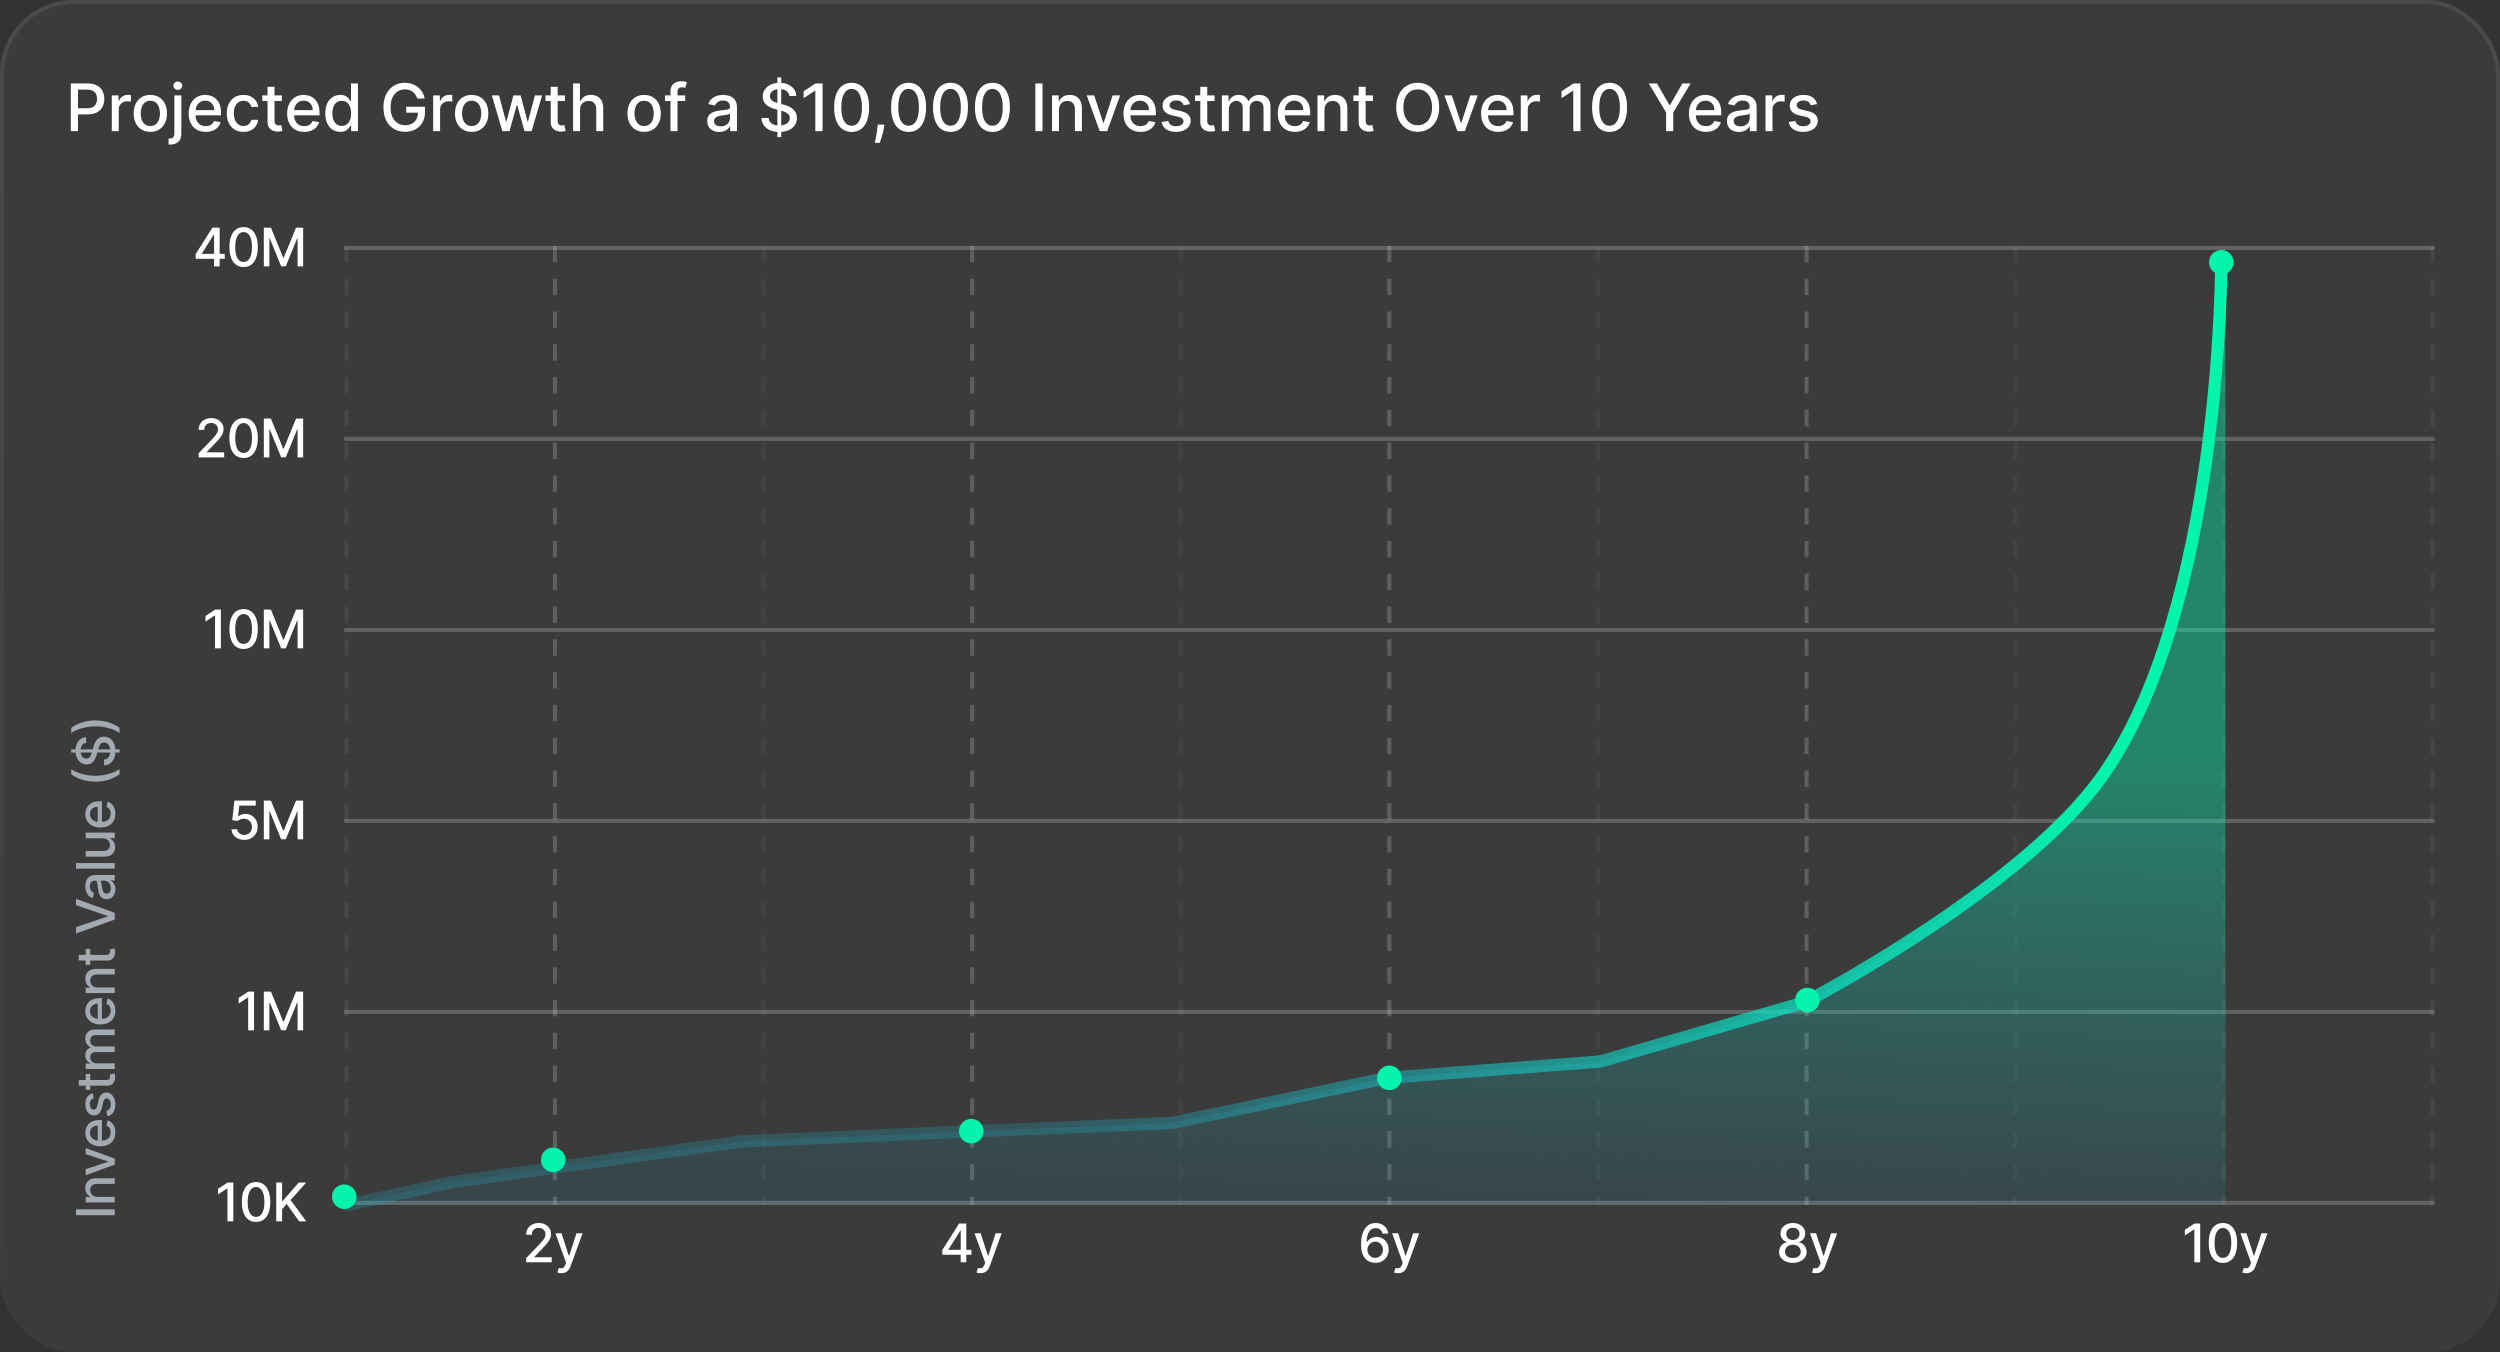 <svg width="610" height="330" viewBox="0 0 610 330" fill="none" xmlns="http://www.w3.org/2000/svg">
<rect x="0" y="0" width="610" height="330" fill="#333333" stroke="none"/>
<rect width="610" height="330" rx="18" fill="white" fill-opacity="0.04"/>
<rect x="0.5" y="0.5" width="609" height="329" rx="17.5" stroke="url(#paint0_linear_299_10060)" stroke-opacity="0.16"/>
<path d="M17.278 32V20.364H21.426C22.331 20.364 23.081 20.528 23.676 20.858C24.271 21.188 24.716 21.638 25.011 22.21C25.307 22.778 25.454 23.419 25.454 24.131C25.454 24.847 25.305 25.491 25.006 26.062C24.71 26.631 24.263 27.081 23.665 27.415C23.07 27.744 22.322 27.909 21.421 27.909H18.568V26.421H21.261C21.833 26.421 22.297 26.322 22.653 26.125C23.009 25.924 23.271 25.651 23.438 25.307C23.604 24.962 23.688 24.57 23.688 24.131C23.688 23.691 23.604 23.301 23.438 22.96C23.271 22.619 23.008 22.352 22.648 22.159C22.292 21.966 21.822 21.869 21.239 21.869H19.034V32H17.278ZM27.276 32V23.273H28.919V24.659H29.009C29.169 24.189 29.449 23.82 29.85 23.551C30.256 23.278 30.714 23.142 31.225 23.142C31.331 23.142 31.456 23.146 31.6 23.153C31.748 23.161 31.863 23.171 31.947 23.182V24.807C31.879 24.788 31.758 24.767 31.583 24.744C31.409 24.718 31.235 24.704 31.061 24.704C30.659 24.704 30.301 24.79 29.987 24.96C29.676 25.127 29.43 25.36 29.248 25.659C29.066 25.954 28.975 26.292 28.975 26.671V32H27.276ZM36.681 32.176C35.862 32.176 35.148 31.989 34.539 31.614C33.929 31.239 33.455 30.714 33.118 30.04C32.781 29.366 32.612 28.578 32.612 27.676C32.612 26.771 32.781 25.979 33.118 25.301C33.455 24.623 33.929 24.097 34.539 23.722C35.148 23.347 35.862 23.159 36.681 23.159C37.499 23.159 38.213 23.347 38.823 23.722C39.433 24.097 39.906 24.623 40.243 25.301C40.58 25.979 40.749 26.771 40.749 27.676C40.749 28.578 40.58 29.366 40.243 30.04C39.906 30.714 39.433 31.239 38.823 31.614C38.213 31.989 37.499 32.176 36.681 32.176ZM36.686 30.75C37.217 30.75 37.656 30.61 38.005 30.329C38.353 30.049 38.611 29.676 38.777 29.21C38.948 28.744 39.033 28.231 39.033 27.671C39.033 27.114 38.948 26.602 38.777 26.136C38.611 25.667 38.353 25.29 38.005 25.006C37.656 24.722 37.217 24.579 36.686 24.579C36.152 24.579 35.709 24.722 35.357 25.006C35.008 25.29 34.749 25.667 34.578 26.136C34.412 26.602 34.328 27.114 34.328 27.671C34.328 28.231 34.412 28.744 34.578 29.21C34.749 29.676 35.008 30.049 35.357 30.329C35.709 30.61 36.152 30.75 36.686 30.75ZM42.545 23.273H44.244V32.568C44.244 33.151 44.138 33.644 43.926 34.045C43.718 34.447 43.407 34.752 42.994 34.96C42.585 35.169 42.079 35.273 41.477 35.273C41.416 35.273 41.36 35.273 41.306 35.273C41.25 35.273 41.191 35.271 41.13 35.267V33.807C41.183 33.807 41.231 33.807 41.272 33.807C41.31 33.807 41.354 33.807 41.403 33.807C41.805 33.807 42.094 33.699 42.272 33.483C42.454 33.271 42.545 32.962 42.545 32.557V23.273ZM43.386 21.926C43.091 21.926 42.837 21.828 42.625 21.631C42.416 21.43 42.312 21.191 42.312 20.915C42.312 20.634 42.416 20.396 42.625 20.199C42.837 19.998 43.091 19.898 43.386 19.898C43.681 19.898 43.933 19.998 44.142 20.199C44.354 20.396 44.46 20.634 44.46 20.915C44.46 21.191 44.354 21.43 44.142 21.631C43.933 21.828 43.681 21.926 43.386 21.926ZM50.191 32.176C49.331 32.176 48.59 31.992 47.969 31.625C47.352 31.254 46.875 30.733 46.538 30.062C46.204 29.388 46.038 28.599 46.038 27.693C46.038 26.799 46.204 26.011 46.538 25.329C46.875 24.648 47.344 24.116 47.947 23.733C48.553 23.35 49.261 23.159 50.072 23.159C50.564 23.159 51.041 23.241 51.503 23.403C51.965 23.566 52.38 23.822 52.748 24.171C53.115 24.519 53.405 24.972 53.617 25.528C53.829 26.081 53.935 26.754 53.935 27.546V28.148H46.998V26.875H52.27C52.27 26.428 52.179 26.032 51.998 25.688C51.816 25.339 51.56 25.064 51.231 24.864C50.905 24.663 50.522 24.562 50.083 24.562C49.606 24.562 49.189 24.68 48.833 24.915C48.481 25.146 48.208 25.449 48.015 25.824C47.825 26.195 47.731 26.599 47.731 27.034V28.028C47.731 28.612 47.833 29.108 48.038 29.517C48.246 29.926 48.536 30.239 48.907 30.454C49.278 30.667 49.712 30.773 50.208 30.773C50.53 30.773 50.824 30.727 51.089 30.636C51.354 30.542 51.583 30.401 51.776 30.216C51.969 30.03 52.117 29.801 52.219 29.528L53.827 29.818C53.699 30.292 53.467 30.706 53.134 31.062C52.804 31.415 52.39 31.689 51.89 31.886C51.394 32.08 50.827 32.176 50.191 32.176ZM59.396 32.176C58.552 32.176 57.824 31.985 57.215 31.602C56.608 31.216 56.142 30.684 55.817 30.006C55.491 29.328 55.328 28.551 55.328 27.676C55.328 26.79 55.495 26.008 55.828 25.329C56.161 24.648 56.631 24.116 57.237 23.733C57.843 23.35 58.557 23.159 59.379 23.159C60.042 23.159 60.633 23.282 61.152 23.528C61.671 23.771 62.09 24.112 62.408 24.551C62.73 24.991 62.921 25.504 62.981 26.091H61.328C61.237 25.682 61.029 25.329 60.703 25.034C60.381 24.739 59.949 24.591 59.408 24.591C58.934 24.591 58.519 24.716 58.163 24.966C57.811 25.212 57.536 25.564 57.34 26.023C57.142 26.477 57.044 27.015 57.044 27.636C57.044 28.273 57.141 28.822 57.334 29.284C57.527 29.746 57.8 30.104 58.152 30.358C58.508 30.612 58.927 30.739 59.408 30.739C59.73 30.739 60.021 30.68 60.283 30.562C60.548 30.441 60.769 30.269 60.947 30.046C61.129 29.822 61.256 29.553 61.328 29.239H62.981C62.921 29.803 62.737 30.307 62.43 30.75C62.124 31.193 61.713 31.542 61.197 31.796C60.686 32.049 60.086 32.176 59.396 32.176ZM68.772 23.273V24.636H64.005V23.273H68.772ZM65.284 21.182H66.982V29.438C66.982 29.767 67.032 30.015 67.13 30.182C67.229 30.345 67.356 30.456 67.511 30.517C67.67 30.574 67.842 30.602 68.028 30.602C68.164 30.602 68.284 30.593 68.386 30.574C68.488 30.555 68.568 30.54 68.624 30.528L68.931 31.932C68.833 31.97 68.693 32.008 68.511 32.045C68.329 32.087 68.102 32.11 67.829 32.114C67.382 32.121 66.965 32.042 66.579 31.875C66.193 31.708 65.88 31.451 65.641 31.102C65.403 30.754 65.284 30.316 65.284 29.79V21.182ZM74.219 32.176C73.359 32.176 72.619 31.992 71.997 31.625C71.38 31.254 70.903 30.733 70.566 30.062C70.232 29.388 70.066 28.599 70.066 27.693C70.066 26.799 70.232 26.011 70.566 25.329C70.903 24.648 71.372 24.116 71.975 23.733C72.581 23.35 73.289 23.159 74.1 23.159C74.592 23.159 75.069 23.241 75.531 23.403C75.994 23.566 76.408 23.822 76.776 24.171C77.143 24.519 77.433 24.972 77.645 25.528C77.857 26.081 77.963 26.754 77.963 27.546V28.148H71.026V26.875H76.299C76.299 26.428 76.208 26.032 76.026 25.688C75.844 25.339 75.588 25.064 75.259 24.864C74.933 24.663 74.55 24.562 74.111 24.562C73.634 24.562 73.217 24.68 72.861 24.915C72.509 25.146 72.236 25.449 72.043 25.824C71.853 26.195 71.759 26.599 71.759 27.034V28.028C71.759 28.612 71.861 29.108 72.066 29.517C72.274 29.926 72.564 30.239 72.935 30.454C73.306 30.667 73.74 30.773 74.236 30.773C74.558 30.773 74.852 30.727 75.117 30.636C75.382 30.542 75.611 30.401 75.804 30.216C75.997 30.03 76.145 29.801 76.247 29.528L77.855 29.818C77.727 30.292 77.496 30.706 77.162 31.062C76.833 31.415 76.418 31.689 75.918 31.886C75.422 32.08 74.855 32.176 74.219 32.176ZM83.015 32.17C82.311 32.17 81.682 31.991 81.129 31.631C80.58 31.267 80.148 30.75 79.834 30.079C79.523 29.405 79.368 28.597 79.368 27.653C79.368 26.71 79.525 25.903 79.839 25.233C80.157 24.562 80.593 24.049 81.146 23.693C81.699 23.337 82.326 23.159 83.027 23.159C83.568 23.159 84.004 23.25 84.334 23.432C84.667 23.61 84.924 23.818 85.106 24.057C85.292 24.296 85.436 24.506 85.538 24.688H85.64V20.364H87.339V32H85.68V30.642H85.538C85.436 30.828 85.288 31.04 85.095 31.278C84.906 31.517 84.644 31.725 84.311 31.903C83.978 32.081 83.546 32.17 83.015 32.17ZM83.39 30.722C83.879 30.722 84.292 30.593 84.629 30.335C84.97 30.074 85.228 29.712 85.402 29.25C85.58 28.788 85.669 28.25 85.669 27.636C85.669 27.03 85.582 26.5 85.407 26.046C85.233 25.591 84.978 25.237 84.64 24.983C84.303 24.729 83.887 24.602 83.39 24.602C82.879 24.602 82.453 24.735 82.112 25C81.771 25.265 81.513 25.627 81.339 26.085C81.169 26.544 81.084 27.061 81.084 27.636C81.084 28.22 81.171 28.744 81.345 29.21C81.519 29.676 81.777 30.046 82.118 30.318C82.462 30.587 82.887 30.722 83.39 30.722ZM101.81 24.04C101.7 23.695 101.552 23.386 101.366 23.114C101.185 22.837 100.967 22.602 100.713 22.409C100.459 22.212 100.17 22.062 99.844 21.96C99.522 21.858 99.168 21.807 98.781 21.807C98.126 21.807 97.535 21.975 97.008 22.312C96.482 22.65 96.065 23.144 95.758 23.796C95.456 24.443 95.304 25.237 95.304 26.176C95.304 27.119 95.457 27.917 95.764 28.568C96.071 29.22 96.492 29.714 97.026 30.051C97.56 30.388 98.168 30.557 98.849 30.557C99.482 30.557 100.033 30.428 100.503 30.171C100.976 29.913 101.342 29.549 101.599 29.079C101.861 28.606 101.991 28.049 101.991 27.409L102.446 27.494H99.117V26.046H103.69V27.369C103.69 28.347 103.482 29.195 103.065 29.915C102.652 30.631 102.08 31.184 101.349 31.574C100.622 31.964 99.789 32.159 98.849 32.159C97.796 32.159 96.872 31.917 96.077 31.432C95.285 30.947 94.668 30.259 94.224 29.369C93.781 28.475 93.56 27.415 93.56 26.188C93.56 25.259 93.688 24.426 93.946 23.688C94.204 22.949 94.565 22.322 95.031 21.807C95.501 21.288 96.052 20.892 96.685 20.619C97.321 20.343 98.016 20.204 98.77 20.204C99.399 20.204 99.984 20.297 100.526 20.483C101.071 20.669 101.556 20.932 101.98 21.273C102.408 21.614 102.762 22.019 103.043 22.489C103.323 22.954 103.512 23.472 103.611 24.04H101.81ZM105.683 32V23.273H107.325V24.659H107.416C107.575 24.189 107.855 23.82 108.257 23.551C108.662 23.278 109.12 23.142 109.632 23.142C109.738 23.142 109.863 23.146 110.007 23.153C110.154 23.161 110.27 23.171 110.353 23.182V24.807C110.285 24.788 110.164 24.767 109.989 24.744C109.815 24.718 109.641 24.704 109.467 24.704C109.065 24.704 108.707 24.79 108.393 24.96C108.082 25.127 107.836 25.36 107.654 25.659C107.472 25.954 107.382 26.292 107.382 26.671V32H105.683ZM115.087 32.176C114.269 32.176 113.555 31.989 112.945 31.614C112.335 31.239 111.862 30.714 111.524 30.04C111.187 29.366 111.019 28.578 111.019 27.676C111.019 26.771 111.187 25.979 111.524 25.301C111.862 24.623 112.335 24.097 112.945 23.722C113.555 23.347 114.269 23.159 115.087 23.159C115.905 23.159 116.619 23.347 117.229 23.722C117.839 24.097 118.312 24.623 118.649 25.301C118.987 25.979 119.155 26.771 119.155 27.676C119.155 28.578 118.987 29.366 118.649 30.04C118.312 30.714 117.839 31.239 117.229 31.614C116.619 31.989 115.905 32.176 115.087 32.176ZM115.093 30.75C115.623 30.75 116.062 30.61 116.411 30.329C116.759 30.049 117.017 29.676 117.184 29.21C117.354 28.744 117.439 28.231 117.439 27.671C117.439 27.114 117.354 26.602 117.184 26.136C117.017 25.667 116.759 25.29 116.411 25.006C116.062 24.722 115.623 24.579 115.093 24.579C114.559 24.579 114.115 24.722 113.763 25.006C113.415 25.29 113.155 25.667 112.985 26.136C112.818 26.602 112.735 27.114 112.735 27.671C112.735 28.231 112.818 28.744 112.985 29.21C113.155 29.676 113.415 30.049 113.763 30.329C114.115 30.61 114.559 30.75 115.093 30.75ZM122.578 32L120.01 23.273H121.765L123.476 29.682H123.561L125.277 23.273H127.032L128.737 29.653H128.822L130.521 23.273H132.277L129.714 32H127.981L126.209 25.699H126.078L124.305 32H122.578ZM137.863 23.273V24.636H133.096V23.273H137.863ZM134.374 21.182H136.073V29.438C136.073 29.767 136.122 30.015 136.221 30.182C136.319 30.345 136.446 30.456 136.601 30.517C136.761 30.574 136.933 30.602 137.118 30.602C137.255 30.602 137.374 30.593 137.476 30.574C137.579 30.555 137.658 30.54 137.715 30.528L138.022 31.932C137.923 31.97 137.783 32.008 137.601 32.045C137.42 32.087 137.192 32.11 136.92 32.114C136.473 32.121 136.056 32.042 135.67 31.875C135.283 31.708 134.971 31.451 134.732 31.102C134.493 30.754 134.374 30.316 134.374 29.79V21.182ZM141.528 26.818V32H139.83V20.364H141.506V24.693H141.614C141.818 24.224 142.131 23.85 142.551 23.574C142.972 23.297 143.521 23.159 144.199 23.159C144.797 23.159 145.32 23.282 145.767 23.528C146.218 23.775 146.566 24.142 146.812 24.631C147.062 25.116 147.188 25.722 147.188 26.449V32H145.489V26.653C145.489 26.013 145.324 25.517 144.994 25.165C144.665 24.809 144.206 24.631 143.619 24.631C143.218 24.631 142.858 24.716 142.54 24.886C142.225 25.057 141.977 25.307 141.795 25.636C141.617 25.962 141.528 26.356 141.528 26.818ZM157.165 32.176C156.347 32.176 155.633 31.989 155.023 31.614C154.413 31.239 153.94 30.714 153.603 30.04C153.265 29.366 153.097 28.578 153.097 27.676C153.097 26.771 153.265 25.979 153.603 25.301C153.94 24.623 154.413 24.097 155.023 23.722C155.633 23.347 156.347 23.159 157.165 23.159C157.983 23.159 158.697 23.347 159.307 23.722C159.917 24.097 160.39 24.623 160.728 25.301C161.065 25.979 161.233 26.771 161.233 27.676C161.233 28.578 161.065 29.366 160.728 30.04C160.39 30.714 159.917 31.239 159.307 31.614C158.697 31.989 157.983 32.176 157.165 32.176ZM157.171 30.75C157.701 30.75 158.14 30.61 158.489 30.329C158.837 30.049 159.095 29.676 159.262 29.21C159.432 28.744 159.517 28.231 159.517 27.671C159.517 27.114 159.432 26.602 159.262 26.136C159.095 25.667 158.837 25.29 158.489 25.006C158.14 24.722 157.701 24.579 157.171 24.579C156.637 24.579 156.193 24.722 155.841 25.006C155.493 25.29 155.233 25.667 155.063 26.136C154.896 26.602 154.813 27.114 154.813 27.671C154.813 28.231 154.896 28.744 155.063 29.21C155.233 29.676 155.493 30.049 155.841 30.329C156.193 30.61 156.637 30.75 157.171 30.75ZM167.183 23.273V24.636H162.251V23.273H167.183ZM163.603 32V22.261C163.603 21.716 163.723 21.263 163.961 20.903C164.2 20.54 164.516 20.269 164.91 20.091C165.304 19.909 165.732 19.818 166.194 19.818C166.535 19.818 166.827 19.847 167.069 19.903C167.312 19.956 167.492 20.006 167.609 20.051L167.211 21.426C167.132 21.403 167.03 21.377 166.905 21.347C166.78 21.312 166.628 21.296 166.45 21.296C166.037 21.296 165.742 21.398 165.564 21.602C165.389 21.807 165.302 22.102 165.302 22.489V32H163.603ZM175.51 32.193C174.957 32.193 174.457 32.091 174.01 31.886C173.563 31.678 173.209 31.377 172.947 30.983C172.69 30.589 172.561 30.106 172.561 29.534C172.561 29.042 172.656 28.636 172.845 28.318C173.035 28 173.29 27.748 173.612 27.562C173.934 27.377 174.294 27.237 174.692 27.142C175.089 27.047 175.495 26.975 175.908 26.926C176.43 26.866 176.855 26.816 177.18 26.778C177.506 26.737 177.743 26.671 177.891 26.579C178.038 26.489 178.112 26.341 178.112 26.136V26.097C178.112 25.6 177.972 25.216 177.692 24.943C177.415 24.671 177.002 24.534 176.453 24.534C175.881 24.534 175.43 24.661 175.101 24.915C174.775 25.165 174.55 25.443 174.425 25.75L172.828 25.386C173.018 24.856 173.294 24.428 173.658 24.102C174.025 23.773 174.447 23.534 174.925 23.386C175.402 23.235 175.904 23.159 176.43 23.159C176.779 23.159 177.148 23.201 177.538 23.284C177.932 23.364 178.3 23.511 178.641 23.727C178.985 23.943 179.268 24.252 179.487 24.653C179.707 25.051 179.817 25.568 179.817 26.204V32H178.158V30.807H178.089C177.98 31.026 177.815 31.242 177.595 31.454C177.375 31.667 177.093 31.843 176.749 31.983C176.404 32.123 175.991 32.193 175.51 32.193ZM175.879 30.829C176.349 30.829 176.75 30.737 177.084 30.551C177.421 30.366 177.677 30.123 177.851 29.824C178.029 29.521 178.118 29.197 178.118 28.852V27.727C178.057 27.788 177.94 27.845 177.766 27.898C177.595 27.947 177.4 27.991 177.18 28.028C176.961 28.062 176.747 28.095 176.538 28.125C176.33 28.151 176.156 28.174 176.016 28.193C175.686 28.235 175.385 28.305 175.112 28.403C174.843 28.502 174.627 28.644 174.464 28.829C174.305 29.011 174.226 29.254 174.226 29.557C174.226 29.977 174.381 30.296 174.692 30.511C175.002 30.724 175.398 30.829 175.879 30.829ZM189.682 33.455V18.909H190.614V33.455H189.682ZM192.597 23.421C192.536 22.883 192.286 22.466 191.847 22.171C191.407 21.871 190.854 21.722 190.188 21.722C189.711 21.722 189.298 21.797 188.949 21.949C188.601 22.097 188.33 22.301 188.137 22.562C187.947 22.82 187.853 23.114 187.853 23.443C187.853 23.72 187.917 23.958 188.046 24.159C188.178 24.36 188.351 24.528 188.563 24.665C188.779 24.797 189.01 24.909 189.256 25C189.502 25.087 189.739 25.159 189.966 25.216L191.103 25.511C191.474 25.602 191.854 25.725 192.245 25.881C192.635 26.036 192.996 26.241 193.33 26.494C193.663 26.748 193.932 27.062 194.137 27.438C194.345 27.812 194.449 28.261 194.449 28.784C194.449 29.443 194.279 30.028 193.938 30.54C193.601 31.051 193.11 31.454 192.466 31.75C191.826 32.045 191.051 32.193 190.142 32.193C189.271 32.193 188.517 32.055 187.881 31.778C187.245 31.502 186.746 31.11 186.387 30.602C186.027 30.091 185.828 29.485 185.79 28.784H187.551C187.586 29.204 187.722 29.555 187.961 29.835C188.203 30.112 188.512 30.318 188.887 30.454C189.265 30.587 189.68 30.653 190.131 30.653C190.627 30.653 191.068 30.576 191.455 30.421C191.845 30.261 192.152 30.042 192.375 29.761C192.599 29.477 192.711 29.146 192.711 28.767C192.711 28.422 192.612 28.14 192.415 27.921C192.222 27.701 191.959 27.519 191.625 27.375C191.296 27.231 190.923 27.104 190.506 26.994L189.131 26.619C188.199 26.366 187.461 25.992 186.915 25.5C186.373 25.008 186.103 24.356 186.103 23.546C186.103 22.875 186.284 22.29 186.648 21.79C187.012 21.29 187.504 20.901 188.125 20.625C188.746 20.345 189.447 20.204 190.228 20.204C191.015 20.204 191.711 20.343 192.313 20.619C192.919 20.896 193.396 21.276 193.745 21.761C194.093 22.242 194.275 22.796 194.29 23.421H192.597ZM200.703 20.364V32H198.941V22.125H198.873L196.089 23.943V22.261L198.993 20.364H200.703ZM207.802 32.193C206.904 32.189 206.137 31.953 205.501 31.483C204.864 31.013 204.377 30.329 204.04 29.432C203.703 28.534 203.535 27.453 203.535 26.188C203.535 24.926 203.703 23.849 204.04 22.954C204.381 22.061 204.87 21.379 205.506 20.909C206.146 20.439 206.912 20.204 207.802 20.204C208.692 20.204 209.455 20.441 210.091 20.915C210.728 21.384 211.215 22.066 211.552 22.96C211.893 23.85 212.063 24.926 212.063 26.188C212.063 27.456 211.895 28.54 211.557 29.438C211.22 30.331 210.734 31.015 210.097 31.489C209.461 31.958 208.696 32.193 207.802 32.193ZM207.802 30.676C208.59 30.676 209.205 30.292 209.648 29.523C210.095 28.754 210.319 27.642 210.319 26.188C210.319 25.222 210.216 24.405 210.012 23.739C209.811 23.068 209.521 22.561 209.143 22.216C208.768 21.867 208.321 21.693 207.802 21.693C207.018 21.693 206.402 22.079 205.955 22.852C205.508 23.625 205.283 24.737 205.279 26.188C205.279 27.157 205.379 27.977 205.58 28.648C205.785 29.314 206.074 29.82 206.449 30.165C206.824 30.506 207.275 30.676 207.802 30.676ZM215.79 30.409L215.705 31.028C215.648 31.483 215.551 31.956 215.415 32.449C215.282 32.945 215.144 33.405 215 33.83C214.86 34.254 214.744 34.591 214.653 34.841H213.449C213.498 34.606 213.566 34.288 213.653 33.886C213.741 33.489 213.826 33.044 213.909 32.551C213.992 32.059 214.055 31.557 214.097 31.046L214.153 30.409H215.79ZM221.695 32.193C220.798 32.189 220.031 31.953 219.394 31.483C218.758 31.013 218.271 30.329 217.934 29.432C217.597 28.534 217.428 27.453 217.428 26.188C217.428 24.926 217.597 23.849 217.934 22.954C218.275 22.061 218.764 21.379 219.4 20.909C220.04 20.439 220.805 20.204 221.695 20.204C222.586 20.204 223.349 20.441 223.985 20.915C224.622 21.384 225.108 22.066 225.445 22.96C225.786 23.85 225.957 24.926 225.957 26.188C225.957 27.456 225.788 28.54 225.451 29.438C225.114 30.331 224.627 31.015 223.991 31.489C223.355 31.958 222.589 32.193 221.695 32.193ZM221.695 30.676C222.483 30.676 223.099 30.292 223.542 29.523C223.989 28.754 224.212 27.642 224.212 26.188C224.212 25.222 224.11 24.405 223.906 23.739C223.705 23.068 223.415 22.561 223.036 22.216C222.661 21.867 222.214 21.693 221.695 21.693C220.911 21.693 220.296 22.079 219.849 22.852C219.402 23.625 219.177 24.737 219.173 26.188C219.173 27.157 219.273 27.977 219.474 28.648C219.678 29.314 219.968 29.82 220.343 30.165C220.718 30.506 221.169 30.676 221.695 30.676ZM231.924 32.193C231.026 32.189 230.259 31.953 229.622 31.483C228.986 31.013 228.499 30.329 228.162 29.432C227.825 28.534 227.657 27.453 227.657 26.188C227.657 24.926 227.825 23.849 228.162 22.954C228.503 22.061 228.992 21.379 229.628 20.909C230.268 20.439 231.033 20.204 231.924 20.204C232.814 20.204 233.577 20.441 234.213 20.915C234.85 21.384 235.336 22.066 235.674 22.96C236.014 23.85 236.185 24.926 236.185 26.188C236.185 27.456 236.016 28.54 235.679 29.438C235.342 30.331 234.855 31.015 234.219 31.489C233.583 31.958 232.818 32.193 231.924 32.193ZM231.924 30.676C232.711 30.676 233.327 30.292 233.77 29.523C234.217 28.754 234.441 27.642 234.441 26.188C234.441 25.222 234.338 24.405 234.134 23.739C233.933 23.068 233.643 22.561 233.264 22.216C232.889 21.867 232.443 21.693 231.924 21.693C231.139 21.693 230.524 22.079 230.077 22.852C229.63 23.625 229.405 24.737 229.401 26.188C229.401 27.157 229.501 27.977 229.702 28.648C229.907 29.314 230.196 29.82 230.571 30.165C230.946 30.506 231.397 30.676 231.924 30.676ZM242.152 32.193C241.254 32.189 240.487 31.953 239.851 31.483C239.214 31.013 238.727 30.329 238.39 29.432C238.053 28.534 237.885 27.453 237.885 26.188C237.885 24.926 238.053 23.849 238.39 22.954C238.731 22.061 239.22 21.379 239.856 20.909C240.496 20.439 241.262 20.204 242.152 20.204C243.042 20.204 243.805 20.441 244.441 20.915C245.078 21.384 245.565 22.066 245.902 22.96C246.243 23.85 246.413 24.926 246.413 26.188C246.413 27.456 246.245 28.54 245.907 29.438C245.57 30.331 245.084 31.015 244.447 31.489C243.811 31.958 243.046 32.193 242.152 32.193ZM242.152 30.676C242.94 30.676 243.555 30.292 243.998 29.523C244.445 28.754 244.669 27.642 244.669 26.188C244.669 25.222 244.566 24.405 244.362 23.739C244.161 23.068 243.871 22.561 243.493 22.216C243.118 21.867 242.671 21.693 242.152 21.693C241.368 21.693 240.752 22.079 240.305 22.852C239.858 23.625 239.633 24.737 239.629 26.188C239.629 27.157 239.729 27.977 239.93 28.648C240.135 29.314 240.424 29.82 240.799 30.165C241.174 30.506 241.625 30.676 242.152 30.676ZM254.378 20.364V32H252.622V20.364H254.378ZM258.397 26.818V32H256.698V23.273H258.329V24.693H258.437C258.638 24.231 258.952 23.86 259.38 23.579C259.812 23.299 260.355 23.159 261.011 23.159C261.605 23.159 262.126 23.284 262.573 23.534C263.02 23.78 263.367 24.148 263.613 24.636C263.859 25.125 263.982 25.729 263.982 26.449V32H262.284V26.653C262.284 26.021 262.119 25.526 261.789 25.171C261.46 24.811 261.007 24.631 260.431 24.631C260.037 24.631 259.687 24.716 259.38 24.886C259.077 25.057 258.837 25.307 258.659 25.636C258.484 25.962 258.397 26.356 258.397 26.818ZM273.314 23.273L270.149 32H268.331L265.161 23.273H266.985L269.195 29.989H269.286L271.49 23.273H273.314ZM278.275 32.176C277.415 32.176 276.675 31.992 276.054 31.625C275.436 31.254 274.959 30.733 274.622 30.062C274.289 29.388 274.122 28.599 274.122 27.693C274.122 26.799 274.289 26.011 274.622 25.329C274.959 24.648 275.429 24.116 276.031 23.733C276.637 23.35 277.345 23.159 278.156 23.159C278.648 23.159 279.126 23.241 279.588 23.403C280.05 23.566 280.465 23.822 280.832 24.171C281.2 24.519 281.489 24.972 281.701 25.528C281.914 26.081 282.02 26.754 282.02 27.546V28.148H275.082V26.875H280.355C280.355 26.428 280.264 26.032 280.082 25.688C279.9 25.339 279.645 25.064 279.315 24.864C278.989 24.663 278.607 24.562 278.167 24.562C277.69 24.562 277.273 24.68 276.917 24.915C276.565 25.146 276.292 25.449 276.099 25.824C275.91 26.195 275.815 26.599 275.815 27.034V28.028C275.815 28.612 275.917 29.108 276.122 29.517C276.33 29.926 276.62 30.239 276.991 30.454C277.362 30.667 277.796 30.773 278.292 30.773C278.614 30.773 278.908 30.727 279.173 30.636C279.438 30.542 279.667 30.401 279.861 30.216C280.054 30.03 280.201 29.801 280.304 29.528L281.912 29.818C281.783 30.292 281.552 30.706 281.218 31.062C280.889 31.415 280.474 31.689 279.974 31.886C279.478 32.08 278.912 32.176 278.275 32.176ZM290.344 25.403L288.805 25.676C288.74 25.479 288.638 25.292 288.498 25.114C288.361 24.936 288.176 24.79 287.941 24.676C287.706 24.562 287.413 24.506 287.06 24.506C286.579 24.506 286.178 24.614 285.856 24.829C285.534 25.042 285.373 25.316 285.373 25.653C285.373 25.945 285.481 26.18 285.697 26.358C285.913 26.536 286.261 26.682 286.742 26.796L288.128 27.114C288.931 27.299 289.53 27.585 289.924 27.972C290.318 28.358 290.515 28.86 290.515 29.477C290.515 30 290.363 30.466 290.06 30.875C289.761 31.28 289.342 31.599 288.805 31.829C288.27 32.061 287.651 32.176 286.947 32.176C285.969 32.176 285.172 31.968 284.555 31.551C283.937 31.131 283.558 30.534 283.418 29.761L285.06 29.511C285.163 29.939 285.373 30.263 285.691 30.483C286.009 30.699 286.424 30.807 286.935 30.807C287.492 30.807 287.937 30.691 288.27 30.46C288.604 30.225 288.77 29.939 288.77 29.602C288.77 29.329 288.668 29.1 288.464 28.915C288.263 28.729 287.954 28.589 287.538 28.494L286.06 28.171C285.246 27.985 284.644 27.689 284.253 27.284C283.867 26.879 283.674 26.366 283.674 25.744C283.674 25.229 283.818 24.778 284.106 24.392C284.394 24.006 284.791 23.704 285.299 23.489C285.806 23.269 286.388 23.159 287.043 23.159C287.986 23.159 288.729 23.364 289.27 23.773C289.812 24.178 290.17 24.722 290.344 25.403ZM296.357 23.273V24.636H291.589V23.273H296.357ZM292.868 21.182H294.567V29.438C294.567 29.767 294.616 30.015 294.714 30.182C294.813 30.345 294.94 30.456 295.095 30.517C295.254 30.574 295.427 30.602 295.612 30.602C295.749 30.602 295.868 30.593 295.97 30.574C296.072 30.555 296.152 30.54 296.209 30.528L296.516 31.932C296.417 31.97 296.277 32.008 296.095 32.045C295.913 32.087 295.686 32.11 295.413 32.114C294.966 32.121 294.55 32.042 294.163 31.875C293.777 31.708 293.464 31.451 293.226 31.102C292.987 30.754 292.868 30.316 292.868 29.79V21.182ZM298.136 32V23.273H299.766V24.693H299.874C300.056 24.212 300.354 23.837 300.766 23.568C301.179 23.296 301.674 23.159 302.249 23.159C302.833 23.159 303.321 23.296 303.715 23.568C304.113 23.841 304.407 24.216 304.596 24.693H304.687C304.895 24.227 305.227 23.856 305.681 23.579C306.136 23.299 306.677 23.159 307.306 23.159C308.098 23.159 308.744 23.407 309.244 23.903C309.748 24.4 309.999 25.148 309.999 26.148V32H308.301V26.307C308.301 25.716 308.14 25.288 307.818 25.023C307.496 24.758 307.111 24.625 306.664 24.625C306.111 24.625 305.681 24.796 305.374 25.136C305.068 25.474 304.914 25.907 304.914 26.438V32H303.221V26.199C303.221 25.725 303.073 25.345 302.778 25.057C302.482 24.769 302.098 24.625 301.624 24.625C301.302 24.625 301.005 24.71 300.732 24.881C300.463 25.047 300.246 25.28 300.079 25.579C299.916 25.879 299.835 26.225 299.835 26.619V32H298.136ZM315.938 32.176C315.078 32.176 314.337 31.992 313.716 31.625C313.099 31.254 312.621 30.733 312.284 30.062C311.951 29.388 311.784 28.599 311.784 27.693C311.784 26.799 311.951 26.011 312.284 25.329C312.621 24.648 313.091 24.116 313.693 23.733C314.3 23.35 315.008 23.159 315.818 23.159C316.311 23.159 316.788 23.241 317.25 23.403C317.712 23.566 318.127 23.822 318.495 24.171C318.862 24.519 319.152 24.972 319.364 25.528C319.576 26.081 319.682 26.754 319.682 27.546V28.148H312.745V26.875H318.017C318.017 26.428 317.926 26.032 317.745 25.688C317.563 25.339 317.307 25.064 316.978 24.864C316.652 24.663 316.269 24.562 315.83 24.562C315.353 24.562 314.936 24.68 314.58 24.915C314.228 25.146 313.955 25.449 313.762 25.824C313.572 26.195 313.478 26.599 313.478 27.034V28.028C313.478 28.612 313.58 29.108 313.784 29.517C313.993 29.926 314.282 30.239 314.654 30.454C315.025 30.667 315.459 30.773 315.955 30.773C316.277 30.773 316.57 30.727 316.835 30.636C317.101 30.542 317.33 30.401 317.523 30.216C317.716 30.03 317.864 29.801 317.966 29.528L319.574 29.818C319.445 30.292 319.214 30.706 318.881 31.062C318.551 31.415 318.137 31.689 317.637 31.886C317.14 32.08 316.574 32.176 315.938 32.176ZM323.166 26.818V32H321.467V23.273H323.098V24.693H323.206C323.406 24.231 323.721 23.86 324.149 23.579C324.581 23.299 325.124 23.159 325.78 23.159C326.374 23.159 326.895 23.284 327.342 23.534C327.789 23.78 328.136 24.148 328.382 24.636C328.628 25.125 328.751 25.729 328.751 26.449V32H327.052V26.653C327.052 26.021 326.888 25.526 326.558 25.171C326.228 24.811 325.776 24.631 325.2 24.631C324.806 24.631 324.456 24.716 324.149 24.886C323.846 25.057 323.605 25.307 323.427 25.636C323.253 25.962 323.166 26.356 323.166 26.818ZM335.003 23.273V24.636H330.236V23.273H335.003ZM331.515 21.182H333.214V29.438C333.214 29.767 333.263 30.015 333.361 30.182C333.46 30.345 333.587 30.456 333.742 30.517C333.901 30.574 334.073 30.602 334.259 30.602C334.395 30.602 334.515 30.593 334.617 30.574C334.719 30.555 334.799 30.54 334.856 30.528L335.163 31.932C335.064 31.97 334.924 32.008 334.742 32.045C334.56 32.087 334.333 32.11 334.06 32.114C333.613 32.121 333.197 32.042 332.81 31.875C332.424 31.708 332.111 31.451 331.873 31.102C331.634 30.754 331.515 30.316 331.515 29.79V21.182ZM351.161 26.182C351.161 27.424 350.934 28.492 350.48 29.386C350.025 30.276 349.402 30.962 348.61 31.443C347.822 31.921 346.927 32.159 345.923 32.159C344.915 32.159 344.016 31.921 343.224 31.443C342.436 30.962 341.815 30.275 341.36 29.381C340.906 28.487 340.678 27.421 340.678 26.182C340.678 24.939 340.906 23.873 341.36 22.983C341.815 22.089 342.436 21.403 343.224 20.926C344.016 20.445 344.915 20.204 345.923 20.204C346.927 20.204 347.822 20.445 348.61 20.926C349.402 21.403 350.025 22.089 350.48 22.983C350.934 23.873 351.161 24.939 351.161 26.182ZM349.423 26.182C349.423 25.235 349.269 24.438 348.962 23.79C348.659 23.138 348.243 22.646 347.712 22.312C347.186 21.975 346.589 21.807 345.923 21.807C345.252 21.807 344.654 21.975 344.127 22.312C343.601 22.646 343.184 23.138 342.877 23.79C342.574 24.438 342.423 25.235 342.423 26.182C342.423 27.129 342.574 27.928 342.877 28.579C343.184 29.227 343.601 29.72 344.127 30.057C344.654 30.39 345.252 30.557 345.923 30.557C346.589 30.557 347.186 30.39 347.712 30.057C348.243 29.72 348.659 29.227 348.962 28.579C349.269 27.928 349.423 27.129 349.423 26.182ZM360.58 23.273L357.415 32H355.597L352.426 23.273H354.25L356.46 29.989H356.551L358.756 23.273H360.58ZM365.541 32.176C364.681 32.176 363.941 31.992 363.319 31.625C362.702 31.254 362.225 30.733 361.888 30.062C361.554 29.388 361.388 28.599 361.388 27.693C361.388 26.799 361.554 26.011 361.888 25.329C362.225 24.648 362.694 24.116 363.297 23.733C363.903 23.35 364.611 23.159 365.422 23.159C365.914 23.159 366.391 23.241 366.853 23.403C367.316 23.566 367.73 23.822 368.098 24.171C368.465 24.519 368.755 24.972 368.967 25.528C369.179 26.081 369.285 26.754 369.285 27.546V28.148H362.348V26.875H367.62C367.62 26.428 367.53 26.032 367.348 25.688C367.166 25.339 366.91 25.064 366.581 24.864C366.255 24.663 365.872 24.562 365.433 24.562C364.956 24.562 364.539 24.68 364.183 24.915C363.831 25.146 363.558 25.449 363.365 25.824C363.175 26.195 363.081 26.599 363.081 27.034V28.028C363.081 28.612 363.183 29.108 363.388 29.517C363.596 29.926 363.886 30.239 364.257 30.454C364.628 30.667 365.062 30.773 365.558 30.773C365.88 30.773 366.173 30.727 366.439 30.636C366.704 30.542 366.933 30.401 367.126 30.216C367.319 30.03 367.467 29.801 367.569 29.528L369.177 29.818C369.048 30.292 368.817 30.706 368.484 31.062C368.155 31.415 367.74 31.689 367.24 31.886C366.744 32.08 366.177 32.176 365.541 32.176ZM371.07 32V23.273H372.712V24.659H372.803C372.962 24.189 373.243 23.82 373.644 23.551C374.049 23.278 374.508 23.142 375.019 23.142C375.125 23.142 375.25 23.146 375.394 23.153C375.542 23.161 375.657 23.171 375.741 23.182V24.807C375.672 24.788 375.551 24.767 375.377 24.744C375.203 24.718 375.029 24.704 374.854 24.704C374.453 24.704 374.095 24.79 373.78 24.96C373.47 25.127 373.224 25.36 373.042 25.659C372.86 25.954 372.769 26.292 372.769 26.671V32H371.07ZM385.637 20.364V32H383.876V22.125H383.808L381.024 23.943V22.261L383.927 20.364H385.637ZM392.736 32.193C391.838 32.189 391.071 31.953 390.435 31.483C389.799 31.013 389.312 30.329 388.975 29.432C388.638 28.534 388.469 27.453 388.469 26.188C388.469 24.926 388.638 23.849 388.975 22.954C389.316 22.061 389.804 21.379 390.441 20.909C391.081 20.439 391.846 20.204 392.736 20.204C393.626 20.204 394.389 20.441 395.026 20.915C395.662 21.384 396.149 22.066 396.486 22.96C396.827 23.85 396.997 24.926 396.997 26.188C396.997 27.456 396.829 28.54 396.492 29.438C396.155 30.331 395.668 31.015 395.032 31.489C394.395 31.958 393.63 32.193 392.736 32.193ZM392.736 30.676C393.524 30.676 394.139 30.292 394.583 29.523C395.03 28.754 395.253 27.642 395.253 26.188C395.253 25.222 395.151 24.405 394.946 23.739C394.746 23.068 394.456 22.561 394.077 22.216C393.702 21.867 393.255 21.693 392.736 21.693C391.952 21.693 391.336 22.079 390.889 22.852C390.443 23.625 390.217 24.737 390.213 26.188C390.213 27.157 390.314 27.977 390.514 28.648C390.719 29.314 391.009 29.82 391.384 30.165C391.759 30.506 392.21 30.676 392.736 30.676ZM402.309 20.364H404.303L407.343 25.653H407.468L410.508 20.364H412.502L408.28 27.432V32H406.53V27.432L402.309 20.364ZM416.247 32.176C415.387 32.176 414.647 31.992 414.026 31.625C413.408 31.254 412.931 30.733 412.594 30.062C412.26 29.388 412.094 28.599 412.094 27.693C412.094 26.799 412.26 26.011 412.594 25.329C412.931 24.648 413.401 24.116 414.003 23.733C414.609 23.35 415.317 23.159 416.128 23.159C416.62 23.159 417.098 23.241 417.56 23.403C418.022 23.566 418.437 23.822 418.804 24.171C419.171 24.519 419.461 24.972 419.673 25.528C419.885 26.081 419.991 26.754 419.991 27.546V28.148H413.054V26.875H418.327C418.327 26.428 418.236 26.032 418.054 25.688C417.872 25.339 417.616 25.064 417.287 24.864C416.961 24.663 416.579 24.562 416.139 24.562C415.662 24.562 415.245 24.68 414.889 24.915C414.537 25.146 414.264 25.449 414.071 25.824C413.882 26.195 413.787 26.599 413.787 27.034V28.028C413.787 28.612 413.889 29.108 414.094 29.517C414.302 29.926 414.592 30.239 414.963 30.454C415.334 30.667 415.768 30.773 416.264 30.773C416.586 30.773 416.88 30.727 417.145 30.636C417.41 30.542 417.639 30.401 417.832 30.216C418.026 30.03 418.173 29.801 418.276 29.528L419.884 29.818C419.755 30.292 419.524 30.706 419.19 31.062C418.861 31.415 418.446 31.689 417.946 31.886C417.45 32.08 416.884 32.176 416.247 32.176ZM424.316 32.193C423.763 32.193 423.263 32.091 422.816 31.886C422.369 31.678 422.015 31.377 421.754 30.983C421.496 30.589 421.367 30.106 421.367 29.534C421.367 29.042 421.462 28.636 421.651 28.318C421.841 28 422.096 27.748 422.418 27.562C422.74 27.377 423.1 27.237 423.498 27.142C423.896 27.047 424.301 26.975 424.714 26.926C425.237 26.866 425.661 26.816 425.987 26.778C426.312 26.737 426.549 26.671 426.697 26.579C426.845 26.489 426.918 26.341 426.918 26.136V26.097C426.918 25.6 426.778 25.216 426.498 24.943C426.221 24.671 425.809 24.534 425.259 24.534C424.687 24.534 424.237 24.661 423.907 24.915C423.581 25.165 423.356 25.443 423.231 25.75L421.634 25.386C421.824 24.856 422.1 24.428 422.464 24.102C422.831 23.773 423.254 23.534 423.731 23.386C424.208 23.235 424.71 23.159 425.237 23.159C425.585 23.159 425.954 23.201 426.345 23.284C426.739 23.364 427.106 23.511 427.447 23.727C427.792 23.943 428.074 24.252 428.293 24.653C428.513 25.051 428.623 25.568 428.623 26.204V32H426.964V30.807H426.896C426.786 31.026 426.621 31.242 426.401 31.454C426.182 31.667 425.9 31.843 425.555 31.983C425.21 32.123 424.797 32.193 424.316 32.193ZM424.686 30.829C425.155 30.829 425.557 30.737 425.89 30.551C426.227 30.366 426.483 30.123 426.657 29.824C426.835 29.521 426.924 29.197 426.924 28.852V27.727C426.864 27.788 426.746 27.845 426.572 27.898C426.401 27.947 426.206 27.991 425.987 28.028C425.767 28.062 425.553 28.095 425.345 28.125C425.136 28.151 424.962 28.174 424.822 28.193C424.492 28.235 424.191 28.305 423.918 28.403C423.65 28.502 423.434 28.644 423.271 28.829C423.112 29.011 423.032 29.254 423.032 29.557C423.032 29.977 423.187 30.296 423.498 30.511C423.809 30.724 424.204 30.829 424.686 30.829ZM430.786 32V23.273H432.428V24.659H432.519C432.678 24.189 432.958 23.82 433.36 23.551C433.765 23.278 434.223 23.142 434.735 23.142C434.841 23.142 434.966 23.146 435.11 23.153C435.257 23.161 435.373 23.171 435.456 23.182V24.807C435.388 24.788 435.267 24.767 435.093 24.744C434.918 24.718 434.744 24.704 434.57 24.704C434.168 24.704 433.81 24.79 433.496 24.96C433.185 25.127 432.939 25.36 432.757 25.659C432.576 25.954 432.485 26.292 432.485 26.671V32H430.786ZM443.366 25.403L441.826 25.676C441.762 25.479 441.66 25.292 441.52 25.114C441.383 24.936 441.198 24.79 440.963 24.676C440.728 24.562 440.434 24.506 440.082 24.506C439.601 24.506 439.2 24.614 438.878 24.829C438.556 25.042 438.395 25.316 438.395 25.653C438.395 25.945 438.503 26.18 438.718 26.358C438.934 26.536 439.283 26.682 439.764 26.796L441.15 27.114C441.953 27.299 442.552 27.585 442.946 27.972C443.34 28.358 443.537 28.86 443.537 29.477C443.537 30 443.385 30.466 443.082 30.875C442.783 31.28 442.364 31.599 441.826 31.829C441.292 32.061 440.673 32.176 439.968 32.176C438.991 32.176 438.194 31.968 437.576 31.551C436.959 31.131 436.58 30.534 436.44 29.761L438.082 29.511C438.184 29.939 438.395 30.263 438.713 30.483C439.031 30.699 439.446 30.807 439.957 30.807C440.514 30.807 440.959 30.691 441.292 30.46C441.626 30.225 441.792 29.939 441.792 29.602C441.792 29.329 441.69 29.1 441.486 28.915C441.285 28.729 440.976 28.589 440.559 28.494L439.082 28.171C438.268 27.985 437.665 27.689 437.275 27.284C436.889 26.879 436.696 26.366 436.696 25.744C436.696 25.229 436.84 24.778 437.128 24.392C437.415 24.006 437.813 23.704 438.321 23.489C438.828 23.269 439.41 23.159 440.065 23.159C441.008 23.159 441.751 23.364 442.292 23.773C442.834 24.178 443.192 24.722 443.366 25.403Z" fill="white"/>
<path d="M18.546 295.075L28 295.075L28 296.502L18.546 296.502L18.546 295.075ZM23.79 292.028L28 292.028L28 293.409L20.909 293.409L20.909 292.084L22.063 292.084L22.063 291.996C21.688 291.833 21.386 291.578 21.158 291.23C20.931 290.879 20.817 290.437 20.817 289.905C20.817 289.422 20.918 288.999 21.122 288.635C21.322 288.272 21.62 287.991 22.017 287.791C22.414 287.591 22.905 287.49 23.49 287.49L28 287.49L28 288.871L23.656 288.871C23.142 288.871 22.74 289.005 22.451 289.272C22.159 289.54 22.012 289.908 22.012 290.376C22.012 290.696 22.082 290.981 22.22 291.23C22.359 291.476 22.562 291.671 22.83 291.816C23.094 291.958 23.414 292.028 23.79 292.028ZM20.909 280.127L28 282.699L28 284.176L20.909 286.752L20.909 285.27L26.366 283.474L26.366 283.4L20.909 281.609L20.909 280.127ZM28.143 276.315C28.143 277.014 27.994 277.615 27.695 278.12C27.394 278.622 26.971 279.009 26.426 279.283C25.878 279.554 25.236 279.69 24.501 279.69C23.774 279.69 23.134 279.554 22.58 279.283C22.026 279.009 21.594 278.628 21.283 278.139C20.972 277.646 20.817 277.071 20.817 276.412C20.817 276.012 20.883 275.624 21.015 275.249C21.148 274.873 21.355 274.536 21.639 274.238C21.922 273.939 22.289 273.704 22.742 273.531C23.191 273.359 23.738 273.273 24.381 273.273L24.87 273.273L24.87 278.909L23.836 278.909L23.836 274.625C23.473 274.625 23.151 274.699 22.871 274.847C22.588 274.995 22.365 275.202 22.202 275.47C22.039 275.735 21.957 276.046 21.957 276.403C21.957 276.791 22.052 277.129 22.243 277.418C22.431 277.705 22.677 277.926 22.982 278.083C23.284 278.237 23.611 278.314 23.965 278.314L24.773 278.314C25.247 278.314 25.65 278.231 25.983 278.065C26.315 277.895 26.569 277.66 26.744 277.358C26.917 277.057 27.003 276.704 27.003 276.301C27.003 276.04 26.966 275.801 26.892 275.586C26.815 275.37 26.701 275.184 26.55 275.027C26.4 274.87 26.213 274.75 25.992 274.667L26.227 273.36C26.612 273.465 26.949 273.653 27.238 273.924C27.524 274.191 27.748 274.528 27.908 274.935C28.065 275.338 28.143 275.798 28.143 276.315ZM22.64 266.728L22.862 267.979C22.702 268.031 22.549 268.114 22.405 268.228C22.26 268.339 22.142 268.49 22.049 268.68C21.957 268.871 21.911 269.11 21.911 269.396C21.911 269.787 21.999 270.113 22.174 270.375C22.346 270.636 22.57 270.767 22.843 270.767C23.08 270.767 23.271 270.679 23.416 270.504C23.561 270.329 23.679 270.045 23.771 269.655L24.03 268.528C24.181 267.876 24.413 267.389 24.727 267.069C25.041 266.749 25.449 266.589 25.95 266.589C26.375 266.589 26.754 266.712 27.086 266.958C27.415 267.202 27.674 267.542 27.861 267.979C28.049 268.413 28.143 268.916 28.143 269.488C28.143 270.282 27.974 270.93 27.635 271.432C27.294 271.934 26.809 272.241 26.181 272.355L25.978 271.021C26.326 270.938 26.589 270.767 26.767 270.509C26.943 270.25 27.03 269.913 27.03 269.498C27.03 269.045 26.937 268.684 26.749 268.413C26.558 268.142 26.326 268.006 26.052 268.006C25.83 268.006 25.644 268.09 25.493 268.256C25.343 268.419 25.229 268.67 25.152 269.008L24.889 270.208C24.738 270.87 24.498 271.36 24.168 271.677C23.839 271.99 23.422 272.147 22.917 272.147C22.499 272.147 22.133 272.03 21.819 271.797C21.505 271.563 21.26 271.24 21.084 270.827C20.906 270.415 20.817 269.942 20.817 269.41C20.817 268.644 20.983 268.04 21.315 267.6C21.645 267.16 22.086 266.869 22.64 266.728ZM20.909 262.061L22.017 262.061L22.017 265.935L20.909 265.935L20.909 262.061ZM19.21 264.896L19.21 263.516L25.918 263.516C26.186 263.516 26.387 263.476 26.523 263.396C26.655 263.316 26.746 263.213 26.795 263.086C26.841 262.957 26.864 262.817 26.864 262.666C26.864 262.555 26.857 262.459 26.841 262.375C26.826 262.292 26.814 262.228 26.804 262.182L27.945 261.932C27.975 262.012 28.006 262.126 28.037 262.274C28.071 262.422 28.089 262.606 28.092 262.828C28.099 263.191 28.034 263.53 27.898 263.843C27.763 264.157 27.554 264.411 27.271 264.605C26.988 264.799 26.632 264.896 26.204 264.896L19.21 264.896ZM28 260.835L20.909 260.835L20.909 259.51L22.063 259.51L22.063 259.422C21.672 259.274 21.368 259.033 21.149 258.697C20.928 258.362 20.817 257.96 20.817 257.492C20.817 257.018 20.928 256.621 21.149 256.301C21.371 255.978 21.675 255.74 22.063 255.586L22.063 255.512C21.685 255.343 21.383 255.073 21.158 254.704C20.931 254.335 20.817 253.894 20.817 253.384C20.817 252.74 21.018 252.216 21.422 251.809C21.825 251.4 22.433 251.195 23.245 251.195L28 251.195L28 252.576L23.374 252.576C22.894 252.576 22.546 252.707 22.331 252.968C22.116 253.23 22.008 253.542 22.008 253.905C22.008 254.355 22.146 254.704 22.423 254.953C22.697 255.202 23.05 255.327 23.48 255.327L28 255.327L28 256.703L23.287 256.703C22.902 256.703 22.593 256.823 22.359 257.063C22.125 257.303 22.008 257.615 22.008 258C22.008 258.262 22.077 258.503 22.216 258.725C22.351 258.943 22.54 259.12 22.783 259.256C23.026 259.388 23.308 259.454 23.628 259.454L28 259.454L28 260.835ZM28.143 246.589C28.143 247.288 27.994 247.89 27.695 248.394C27.394 248.896 26.971 249.284 26.426 249.558C25.878 249.828 25.236 249.964 24.501 249.964C23.774 249.964 23.134 249.828 22.58 249.558C22.026 249.284 21.594 248.902 21.283 248.413C20.972 247.92 20.817 247.345 20.817 246.686C20.817 246.286 20.883 245.898 21.015 245.523C21.148 245.147 21.355 244.81 21.639 244.512C21.922 244.213 22.289 243.978 22.742 243.805C23.191 243.633 23.738 243.547 24.381 243.547L24.87 243.547L24.87 249.184L23.836 249.184L23.836 244.9C23.473 244.9 23.151 244.973 22.871 245.121C22.588 245.269 22.365 245.477 22.202 245.744C22.039 246.009 21.957 246.32 21.957 246.677C21.957 247.065 22.052 247.403 22.243 247.693C22.431 247.979 22.677 248.2 22.982 248.357C23.284 248.511 23.611 248.588 23.965 248.588L24.773 248.588C25.247 248.588 25.65 248.505 25.983 248.339C26.315 248.17 26.569 247.934 26.744 247.633C26.917 247.331 27.003 246.979 27.003 246.575C27.003 246.314 26.966 246.075 26.892 245.86C26.815 245.644 26.701 245.458 26.55 245.301C26.4 245.144 26.213 245.024 25.992 244.941L26.227 243.635C26.612 243.739 26.949 243.927 27.238 244.198C27.524 244.466 27.748 244.803 27.908 245.209C28.065 245.612 28.143 246.072 28.143 246.589ZM23.79 240.935L28 240.935L28 242.315L20.909 242.315L20.909 240.991L22.063 240.991L22.063 240.903C21.688 240.74 21.386 240.484 21.158 240.136C20.931 239.786 20.817 239.344 20.817 238.812C20.817 238.328 20.918 237.905 21.122 237.542C21.322 237.179 21.62 236.897 22.017 236.697C22.414 236.497 22.905 236.397 23.49 236.397L28 236.397L28 237.777L23.656 237.777C23.142 237.777 22.74 237.911 22.451 238.179C22.159 238.447 22.012 238.815 22.012 239.282C22.012 239.603 22.082 239.887 22.22 240.136C22.359 240.383 22.562 240.578 22.83 240.723C23.094 240.864 23.414 240.935 23.79 240.935ZM20.909 231.536L22.017 231.536L22.017 235.409L20.909 235.409L20.909 231.536ZM19.21 234.37L19.21 232.99L25.918 232.99C26.186 232.99 26.387 232.95 26.523 232.87C26.655 232.79 26.746 232.687 26.795 232.561C26.841 232.432 26.864 232.291 26.864 232.141C26.864 232.03 26.857 231.933 26.841 231.85C26.826 231.767 26.814 231.702 26.804 231.656L27.945 231.407C27.975 231.487 28.006 231.601 28.037 231.748C28.071 231.896 28.089 232.081 28.092 232.302C28.099 232.665 28.034 233.004 27.898 233.318C27.763 233.632 27.554 233.886 27.271 234.08C26.988 234.273 26.632 234.37 26.204 234.37L19.21 234.37ZM18.546 226.231L26.246 223.6L26.246 223.494L18.546 220.862L18.546 219.321L28 222.723L28 224.371L18.546 227.773L18.546 226.231ZM28.157 217.001C28.157 217.45 28.074 217.856 27.908 218.219C27.738 218.583 27.494 218.87 27.174 219.083C26.854 219.292 26.461 219.397 25.997 219.397C25.596 219.397 25.267 219.32 25.009 219.166C24.75 219.012 24.545 218.804 24.395 218.543C24.244 218.281 24.13 217.989 24.053 217.665C23.976 217.342 23.918 217.013 23.878 216.678C23.828 216.253 23.788 215.908 23.758 215.643C23.724 215.379 23.67 215.186 23.596 215.066C23.522 214.946 23.402 214.886 23.236 214.886L23.203 214.886C22.8 214.886 22.488 215 22.266 215.228C22.045 215.453 21.934 215.788 21.934 216.234C21.934 216.699 22.037 217.065 22.243 217.333C22.446 217.598 22.673 217.781 22.922 217.882L22.626 219.18C22.196 219.026 21.848 218.801 21.583 218.506C21.315 218.207 21.122 217.864 21.001 217.476C20.878 217.088 20.817 216.681 20.817 216.253C20.817 215.97 20.851 215.67 20.918 215.353C20.983 215.033 21.103 214.734 21.278 214.457C21.454 214.177 21.705 213.948 22.031 213.769C22.354 213.591 22.774 213.501 23.291 213.501L28 213.501L28 214.849L27.03 214.849L27.03 214.905C27.209 214.994 27.384 215.128 27.557 215.306C27.729 215.485 27.872 215.714 27.986 215.994C28.1 216.274 28.157 216.61 28.157 217.001ZM27.049 216.701C27.049 216.319 26.974 215.993 26.823 215.722C26.672 215.448 26.475 215.24 26.232 215.099C25.986 214.954 25.723 214.882 25.442 214.882L24.528 214.882C24.578 214.931 24.624 215.026 24.667 215.168C24.707 215.306 24.742 215.465 24.773 215.643C24.801 215.822 24.827 215.996 24.852 216.165C24.873 216.334 24.892 216.476 24.907 216.59C24.941 216.858 24.998 217.102 25.078 217.324C25.158 217.542 25.273 217.718 25.424 217.85C25.572 217.979 25.769 218.044 26.015 218.044C26.357 218.044 26.615 217.918 26.791 217.665C26.963 217.413 27.049 217.092 27.049 216.701ZM18.546 210.583L28 210.583L28 211.963L18.546 211.963L18.546 210.583ZM25.059 204.534L20.909 204.534L20.909 203.149L28 203.149L28 204.506L26.772 204.506L26.772 204.58C27.151 204.743 27.466 205.005 27.718 205.365C27.968 205.722 28.092 206.166 28.092 206.699C28.092 207.154 27.992 207.558 27.792 207.908C27.589 208.256 27.289 208.53 26.892 208.73C26.495 208.927 26.004 209.026 25.419 209.026L20.909 209.026L20.909 207.645L25.253 207.645C25.736 207.645 26.121 207.511 26.407 207.244C26.694 206.976 26.837 206.628 26.837 206.2C26.837 205.942 26.772 205.685 26.643 205.429C26.514 205.171 26.318 204.957 26.056 204.788C25.795 204.615 25.462 204.531 25.059 204.534ZM28.143 198.538C28.143 199.237 27.994 199.838 27.695 200.343C27.394 200.845 26.971 201.233 26.426 201.506C25.878 201.777 25.236 201.913 24.501 201.913C23.774 201.913 23.134 201.777 22.58 201.506C22.026 201.233 21.594 200.851 21.283 200.362C20.972 199.869 20.817 199.294 20.817 198.635C20.817 198.235 20.883 197.847 21.015 197.472C21.148 197.096 21.355 196.759 21.639 196.461C21.922 196.162 22.289 195.927 22.742 195.754C23.191 195.582 23.738 195.496 24.381 195.496L24.87 195.496L24.87 201.133L23.836 201.133L23.836 196.848C23.473 196.848 23.151 196.922 22.871 197.07C22.588 197.218 22.365 197.425 22.202 197.693C22.039 197.958 21.957 198.269 21.957 198.626C21.957 199.014 22.052 199.352 22.243 199.641C22.431 199.928 22.677 200.149 22.982 200.306C23.284 200.46 23.611 200.537 23.965 200.537L24.773 200.537C25.247 200.537 25.65 200.454 25.983 200.288C26.315 200.118 26.569 199.883 26.744 199.581C26.917 199.28 27.003 198.927 27.003 198.524C27.003 198.263 26.966 198.024 26.892 197.809C26.815 197.593 26.701 197.407 26.55 197.25C26.4 197.093 26.213 196.973 25.992 196.89L26.227 195.584C26.612 195.688 26.949 195.876 27.238 196.147C27.524 196.414 27.748 196.751 27.908 197.158C28.065 197.561 28.143 198.021 28.143 198.538ZM23.273 190.722C22.116 190.722 21.051 190.57 20.078 190.265C19.106 189.96 18.209 189.516 17.387 188.931L17.387 187.666C17.691 187.894 18.065 188.106 18.509 188.303C18.952 188.5 19.438 188.672 19.967 188.82C20.494 188.968 21.04 189.083 21.606 189.166C22.169 189.25 22.725 189.291 23.273 189.291C24.005 189.291 24.747 189.219 25.498 189.074C26.249 188.929 26.946 188.734 27.589 188.488C28.232 188.242 28.757 187.968 29.163 187.666L29.163 188.931C28.342 189.516 27.445 189.96 26.472 190.265C25.499 190.57 24.433 190.722 23.273 190.722ZM29.182 183.612L17.364 183.612L17.364 182.855L29.182 182.855L29.182 183.612ZM21.029 181.243C20.592 181.293 20.254 181.496 20.014 181.853C19.77 182.21 19.649 182.659 19.649 183.201C19.649 183.589 19.71 183.924 19.834 184.207C19.953 184.49 20.12 184.71 20.332 184.867C20.541 185.021 20.78 185.098 21.048 185.098C21.272 185.098 21.466 185.046 21.629 184.941C21.792 184.833 21.929 184.693 22.04 184.521C22.148 184.346 22.239 184.158 22.312 183.958C22.383 183.758 22.442 183.565 22.488 183.381L22.728 182.457C22.802 182.156 22.902 181.847 23.028 181.53C23.154 181.213 23.32 180.919 23.527 180.648C23.733 180.377 23.988 180.158 24.293 179.992C24.598 179.823 24.962 179.738 25.387 179.738C25.923 179.738 26.398 179.877 26.814 180.154C27.229 180.428 27.557 180.826 27.797 181.35C28.037 181.87 28.157 182.499 28.157 183.238C28.157 183.946 28.045 184.558 27.82 185.075C27.595 185.592 27.277 185.997 26.864 186.289C26.449 186.582 25.956 186.743 25.387 186.774L25.387 185.343C25.729 185.315 26.013 185.204 26.241 185.01C26.466 184.813 26.634 184.563 26.744 184.258C26.852 183.95 26.906 183.613 26.906 183.247C26.906 182.844 26.843 182.485 26.717 182.171C26.587 181.854 26.409 181.605 26.181 181.423C25.95 181.242 25.681 181.151 25.373 181.151C25.093 181.151 24.864 181.231 24.685 181.391C24.507 181.548 24.359 181.762 24.242 182.033C24.125 182.301 24.022 182.604 23.933 182.942L23.628 184.059C23.422 184.817 23.119 185.417 22.719 185.86C22.319 186.3 21.789 186.52 21.131 186.52C20.586 186.52 20.11 186.372 19.704 186.077C19.298 185.781 18.983 185.381 18.758 184.877C18.53 184.372 18.416 183.802 18.416 183.168C18.416 182.528 18.529 181.964 18.753 181.474C18.978 180.982 19.287 180.594 19.681 180.311C20.072 180.028 20.521 179.88 21.029 179.868L21.029 181.243ZM23.273 175.79C24.433 175.79 25.499 175.942 26.472 176.247C27.445 176.552 28.342 176.997 29.163 177.581L29.163 178.846C28.859 178.618 28.485 178.406 28.042 178.209C27.598 178.012 27.114 177.84 26.587 177.692C26.058 177.544 25.51 177.429 24.944 177.346C24.378 177.263 23.821 177.221 23.273 177.221C22.543 177.221 21.803 177.294 21.052 177.438C20.301 177.583 19.604 177.778 18.961 178.024C18.318 178.271 17.793 178.545 17.387 178.846L17.387 177.581C18.209 176.997 19.106 176.552 20.078 176.247C21.051 175.942 22.116 175.79 23.273 175.79Z" fill="#E6F2FF" fill-opacity="0.6"/>
<path d="M47.746 63.153V61.999L51.832 55.545H52.742V57.244H52.164L49.242 61.87V61.944H54.842V63.153H47.746ZM52.229 65V62.803L52.238 62.276V55.545H53.591V65H52.229ZM59.442 65.157C58.713 65.154 58.09 64.962 57.573 64.58C57.056 64.198 56.66 63.643 56.386 62.913C56.112 62.184 55.975 61.305 55.975 60.277C55.975 59.252 56.112 58.377 56.386 57.651C56.663 56.924 57.06 56.37 57.577 55.989C58.097 55.607 58.719 55.416 59.442 55.416C60.166 55.416 60.786 55.608 61.303 55.993C61.82 56.375 62.215 56.929 62.489 57.655C62.766 58.378 62.905 59.252 62.905 60.277C62.905 61.308 62.768 62.189 62.494 62.918C62.22 63.644 61.825 64.2 61.307 64.585C60.79 64.966 60.169 65.157 59.442 65.157ZM59.442 63.924C60.083 63.924 60.583 63.612 60.943 62.987C61.306 62.362 61.487 61.459 61.487 60.277C61.487 59.492 61.404 58.829 61.238 58.288C61.075 57.743 60.84 57.331 60.532 57.05C60.227 56.767 59.864 56.626 59.442 56.626C58.805 56.626 58.305 56.94 57.942 57.568C57.579 58.195 57.396 59.099 57.393 60.277C57.393 61.065 57.474 61.731 57.637 62.276C57.804 62.818 58.039 63.229 58.344 63.509C58.648 63.786 59.015 63.924 59.442 63.924ZM64.372 55.545H66.103L69.113 62.895H69.224L72.234 55.545H73.965V65H72.608V58.158H72.52L69.731 64.986H68.605L65.817 58.154H65.729V65H64.372V55.545Z" fill="white"/>
<rect opacity="0.2" x="84" y="60" width="510" height="1" fill="white"/>
<path d="M48.478 111.6V110.566L51.677 107.251C52.019 106.891 52.301 106.575 52.522 106.305C52.747 106.031 52.915 105.771 53.025 105.524C53.136 105.278 53.192 105.017 53.192 104.74C53.192 104.426 53.118 104.155 52.97 103.927C52.822 103.696 52.621 103.519 52.365 103.396C52.11 103.27 51.822 103.207 51.502 103.207C51.163 103.207 50.868 103.276 50.616 103.415C50.363 103.553 50.169 103.749 50.034 104.001C49.898 104.253 49.831 104.549 49.831 104.887H48.469C48.469 104.312 48.601 103.809 48.866 103.378C49.131 102.947 49.494 102.613 49.956 102.376C50.417 102.136 50.942 102.016 51.53 102.016C52.124 102.016 52.647 102.134 53.099 102.371C53.555 102.605 53.91 102.925 54.166 103.331C54.421 103.735 54.549 104.19 54.549 104.698C54.549 105.049 54.483 105.392 54.35 105.727C54.221 106.063 53.995 106.437 53.672 106.849C53.349 107.259 52.899 107.756 52.324 108.34L50.445 110.307V110.376H54.701V111.6H48.478ZM59.442 111.757C58.713 111.753 58.09 111.561 57.573 111.18C57.056 110.798 56.66 110.242 56.386 109.513C56.112 108.784 55.975 107.905 55.975 106.877C55.975 105.852 56.112 104.977 56.386 104.25C56.663 103.524 57.06 102.97 57.577 102.588C58.097 102.207 58.719 102.016 59.442 102.016C60.166 102.016 60.786 102.208 61.303 102.593C61.82 102.974 62.215 103.528 62.489 104.255C62.766 104.978 62.905 105.852 62.905 106.877C62.905 107.908 62.768 108.788 62.494 109.518C62.22 110.244 61.825 110.799 61.307 111.184C60.79 111.566 60.169 111.757 59.442 111.757ZM59.442 110.524C60.083 110.524 60.583 110.212 60.943 109.587C61.306 108.962 61.487 108.059 61.487 106.877C61.487 106.092 61.404 105.429 61.238 104.887C61.075 104.343 60.84 103.93 60.532 103.65C60.227 103.367 59.864 103.225 59.442 103.225C58.805 103.225 58.305 103.539 57.942 104.167C57.579 104.795 57.396 105.698 57.393 106.877C57.393 107.665 57.474 108.331 57.637 108.876C57.804 109.418 58.039 109.828 58.344 110.108C58.648 110.385 59.015 110.524 59.442 110.524ZM64.372 102.145H66.103L69.113 109.494H69.224L72.234 102.145H73.965V111.6H72.608V104.758H72.52L69.731 111.586H68.605L65.817 104.753H65.729V111.6H64.372V102.145Z" fill="white"/>
<rect opacity="0.2" x="84" y="106.6" width="510" height="1" fill="white"/>
<path d="M53.893 148.746V158.2H52.462V150.177H52.407L50.145 151.654V150.288L52.504 148.746H53.893ZM59.442 158.357C58.713 158.354 58.09 158.162 57.573 157.78C57.056 157.398 56.66 156.843 56.386 156.114C56.112 155.384 55.975 154.505 55.975 153.478C55.975 152.453 56.112 151.577 56.386 150.851C56.663 150.124 57.06 149.57 57.577 149.189C58.097 148.807 58.719 148.616 59.442 148.616C60.166 148.616 60.786 148.809 61.303 149.193C61.82 149.575 62.215 150.129 62.489 150.855C62.766 151.579 62.905 152.453 62.905 153.478C62.905 154.509 62.768 155.389 62.494 156.118C62.22 156.844 61.825 157.4 61.307 157.785C60.79 158.166 60.169 158.357 59.442 158.357ZM59.442 157.125C60.083 157.125 60.583 156.812 60.943 156.187C61.306 155.563 61.487 154.659 61.487 153.478C61.487 152.693 61.404 152.03 61.238 151.488C61.075 150.943 60.84 150.531 60.532 150.251C60.227 149.967 59.864 149.826 59.442 149.826C58.805 149.826 58.305 150.14 57.942 150.768C57.579 151.396 57.396 152.299 57.393 153.478C57.393 154.265 57.474 154.932 57.637 155.476C57.804 156.018 58.039 156.429 58.344 156.709C58.648 156.986 59.015 157.125 59.442 157.125ZM64.372 148.746H66.103L69.113 156.095H69.224L72.234 148.746H73.965V158.2H72.608V151.359H72.52L69.731 158.186H68.605L65.817 151.354H65.729V158.2H64.372V148.746Z" fill="white"/>
<rect opacity="0.2" x="84" y="153.2" width="510" height="1" fill="white"/>
<path d="M59.602 204.929C59.023 204.929 58.503 204.818 58.041 204.597C57.583 204.372 57.217 204.064 56.943 203.673C56.669 203.283 56.523 202.836 56.504 202.335H57.889C57.923 202.741 58.103 203.075 58.429 203.336C58.755 203.598 59.146 203.729 59.602 203.729C59.965 203.729 60.286 203.646 60.566 203.479C60.85 203.31 61.071 203.078 61.231 202.782C61.394 202.487 61.476 202.15 61.476 201.771C61.476 201.387 61.393 201.044 61.227 200.742C61.06 200.44 60.831 200.203 60.539 200.031C60.249 199.859 59.917 199.771 59.542 199.768C59.255 199.768 58.968 199.817 58.678 199.916C58.389 200.014 58.155 200.143 57.977 200.303L56.67 200.109L57.201 195.345H62.399V196.569H58.388L58.087 199.214H58.143C58.328 199.035 58.572 198.886 58.877 198.766C59.185 198.646 59.514 198.586 59.865 198.586C60.44 198.586 60.953 198.723 61.402 198.997C61.855 199.271 62.21 199.645 62.468 200.119C62.73 200.59 62.859 201.131 62.856 201.744C62.859 202.356 62.721 202.902 62.441 203.383C62.164 203.863 61.779 204.241 61.287 204.518C60.797 204.792 60.236 204.929 59.602 204.929ZM64.372 195.345H66.103L69.113 202.695H69.224L72.234 195.345H73.965V204.8H72.608V197.958H72.52L69.731 204.786H68.605L65.817 197.954H65.729V204.8H64.372V195.345Z" fill="white"/>
<rect opacity="0.2" x="84" y="199.8" width="510" height="1" fill="white"/>
<path d="M61.985 241.946V251.4H60.554V243.377H60.498L58.236 244.854V243.488L60.595 241.946H61.985ZM64.372 241.946H66.103L69.113 249.295H69.224L72.234 241.946H73.965V251.4H72.608V244.559H72.52L69.731 251.387H68.605L65.817 244.554H65.729V251.4H64.372V241.946Z" fill="white"/>
<rect opacity="0.2" x="84" y="246.4" width="510" height="1" fill="white"/>
<path d="M56.928 288.545V298H55.496V289.977H55.441L53.179 291.454V290.087L55.538 288.545H56.928ZM62.477 298.157C61.747 298.154 61.124 297.962 60.607 297.58C60.09 297.198 59.694 296.643 59.42 295.913C59.147 295.184 59.01 294.305 59.01 293.277C59.01 292.252 59.147 291.377 59.42 290.651C59.697 289.924 60.094 289.37 60.611 288.989C61.132 288.607 61.753 288.416 62.477 288.416C63.2 288.416 63.82 288.609 64.337 288.993C64.854 289.375 65.249 289.929 65.523 290.655C65.8 291.378 65.939 292.252 65.939 293.277C65.939 294.308 65.802 295.189 65.528 295.918C65.254 296.644 64.859 297.2 64.342 297.585C63.825 297.966 63.203 298.157 62.477 298.157ZM62.477 296.924C63.117 296.924 63.617 296.612 63.977 295.987C64.34 295.362 64.522 294.459 64.522 293.277C64.522 292.493 64.439 291.829 64.272 291.288C64.109 290.743 63.874 290.33 63.566 290.05C63.261 289.767 62.898 289.626 62.477 289.626C61.84 289.626 61.339 289.94 60.976 290.567C60.613 291.195 60.43 292.099 60.427 293.277C60.427 294.065 60.508 294.732 60.672 295.276C60.838 295.818 61.073 296.229 61.378 296.509C61.682 296.786 62.049 296.924 62.477 296.924ZM67.406 298V288.545H68.832V293.06H68.948L72.913 288.545H74.709L70.896 292.802L74.723 298H73.006L69.95 293.776L68.832 295.059V298H67.406Z" fill="white"/>
<rect opacity="0.2" x="84" y="293" width="510" height="1" fill="white"/>
<g opacity="0.3">
<path opacity="0.2" d="M593.5 60L593.5 294" stroke="#EBEBEB" stroke-dasharray="4 4"/>
</g>
<g opacity="0.3">
<path opacity="0.2" d="M542.6 60L542.6 294" stroke="#EBEBEB" stroke-dasharray="4 4"/>
</g>
<g opacity="0.2">
<path opacity="0.2" d="M491.7 60L491.7 294" stroke="#EBEBEB" stroke-dasharray="4 4"/>
</g>
<path opacity="0.2" d="M440.8 60L440.8 294" stroke="#EBEBEB" stroke-dasharray="4 4"/>
<g opacity="0.2">
<path opacity="0.2" d="M389.9 60L389.9 294" stroke="#EBEBEB" stroke-dasharray="4 4"/>
</g>
<path opacity="0.2" d="M339 60L339 294" stroke="#EBEBEB" stroke-dasharray="4 4"/>
<g opacity="0.2">
<path opacity="0.2" d="M288.1 60L288.1 294" stroke="#EBEBEB" stroke-dasharray="4 4"/>
</g>
<path opacity="0.2" d="M237.2 60L237.2 294" stroke="#EBEBEB" stroke-dasharray="4 4"/>
<g opacity="0.2">
<path opacity="0.2" d="M186.3 60L186.3 294" stroke="#EBEBEB" stroke-dasharray="4 4"/>
</g>
<path opacity="0.2" d="M135.4 60L135.4 294" stroke="#EBEBEB" stroke-dasharray="4 4"/>
<g opacity="0.3">
<path opacity="0.2" d="M84.5 60L84.5 294" stroke="#EBEBEB" stroke-dasharray="4 4"/>
</g>
<path d="M128.391 308V306.966L131.591 303.651C131.932 303.291 132.214 302.976 132.436 302.705C132.66 302.431 132.828 302.171 132.939 301.925C133.05 301.679 133.105 301.417 133.105 301.14C133.105 300.826 133.031 300.555 132.883 300.327C132.736 300.097 132.534 299.92 132.279 299.797C132.023 299.67 131.735 299.607 131.415 299.607C131.077 299.607 130.781 299.676 130.529 299.815C130.277 299.953 130.083 300.149 129.947 300.401C129.812 300.654 129.744 300.949 129.744 301.288H128.382C128.382 300.712 128.515 300.209 128.779 299.778C129.044 299.347 129.407 299.013 129.869 298.776C130.33 298.536 130.855 298.416 131.443 298.416C132.037 298.416 132.56 298.535 133.013 298.772C133.468 299.006 133.824 299.326 134.079 299.732C134.334 300.135 134.462 300.591 134.462 301.098C134.462 301.449 134.396 301.792 134.264 302.128C134.134 302.463 133.908 302.837 133.585 303.25C133.262 303.659 132.813 304.156 132.237 304.741L130.358 306.707V306.777H134.614V308H128.391ZM136.955 310.659C136.749 310.659 136.561 310.642 136.392 310.608C136.223 310.578 136.096 310.544 136.013 310.507L136.346 309.376C136.598 309.443 136.823 309.473 137.02 309.463C137.217 309.454 137.391 309.38 137.541 309.242C137.695 309.103 137.831 308.877 137.948 308.563L138.118 308.092L135.524 300.909H137.001L138.797 306.412H138.871L140.667 300.909H142.149L139.226 308.946C139.091 309.316 138.919 309.628 138.709 309.884C138.5 310.142 138.251 310.336 137.962 310.465C137.672 310.594 137.337 310.659 136.955 310.659Z" fill="white"/>
<path d="M229.926 306.153V304.999L234.012 298.545H234.921V300.244H234.344L231.422 304.87V304.944H237.022V306.153H229.926ZM234.409 308V305.803L234.418 305.276V298.545H235.771V308H234.409ZM239.222 310.659C239.016 310.659 238.828 310.642 238.659 310.608C238.489 310.578 238.363 310.544 238.28 310.507L238.612 309.376C238.865 309.443 239.089 309.473 239.286 309.463C239.483 309.454 239.657 309.38 239.808 309.242C239.962 309.103 240.097 308.877 240.214 308.563L240.385 308.092L237.791 300.909H239.268L241.064 306.412H241.138L242.933 300.909H244.415L241.493 308.946C241.358 309.316 241.185 309.628 240.976 309.884C240.767 310.142 240.517 310.336 240.228 310.465C239.939 310.594 239.603 310.659 239.222 310.659Z" fill="white"/>
<path d="M335.546 308.129C335.125 308.123 334.709 308.046 334.3 307.898C333.894 307.751 333.524 307.504 333.192 307.16C332.859 306.815 332.593 306.352 332.393 305.77C332.196 305.189 332.098 304.462 332.098 303.591C332.098 302.766 332.179 302.034 332.342 301.394C332.509 300.754 332.747 300.214 333.058 299.773C333.369 299.33 333.744 298.993 334.184 298.762C334.625 298.532 335.118 298.416 335.666 298.416C336.23 298.416 336.73 298.527 337.167 298.749C337.604 298.97 337.958 299.276 338.228 299.667C338.502 300.058 338.676 300.503 338.75 301.001H337.342C337.247 300.607 337.057 300.286 336.774 300.037C336.491 299.787 336.122 299.663 335.666 299.663C334.974 299.663 334.434 299.964 334.046 300.567C333.661 301.171 333.467 302.009 333.464 303.083H333.533C333.697 302.816 333.897 302.588 334.134 302.4C334.374 302.209 334.641 302.063 334.937 301.962C335.235 301.857 335.549 301.805 335.879 301.805C336.426 301.805 336.922 301.939 337.365 302.206C337.811 302.471 338.167 302.837 338.432 303.305C338.696 303.773 338.829 304.308 338.829 304.912C338.829 305.515 338.692 306.061 338.418 306.55C338.147 307.04 337.765 307.428 337.273 307.714C336.78 307.997 336.205 308.135 335.546 308.129ZM335.542 306.929C335.905 306.929 336.23 306.84 336.516 306.661C336.802 306.483 337.028 306.243 337.194 305.941C337.361 305.639 337.444 305.302 337.444 304.93C337.444 304.567 337.362 304.236 337.199 303.938C337.039 303.639 336.817 303.402 336.534 303.227C336.254 303.051 335.934 302.963 335.574 302.963C335.3 302.963 335.046 303.016 334.812 303.12C334.581 303.225 334.378 303.37 334.203 303.554C334.027 303.739 333.889 303.951 333.787 304.191C333.689 304.428 333.64 304.679 333.64 304.944C333.64 305.298 333.721 305.626 333.884 305.927C334.051 306.229 334.277 306.472 334.563 306.657C334.852 306.838 335.178 306.929 335.542 306.929ZM341.101 310.659C340.895 310.659 340.707 310.642 340.538 310.608C340.369 310.578 340.242 310.544 340.159 310.507L340.492 309.376C340.744 309.443 340.969 309.473 341.166 309.463C341.363 309.454 341.537 309.38 341.687 309.242C341.841 309.103 341.977 308.877 342.094 308.563L342.264 308.092L339.67 300.909H341.147L342.943 306.412H343.017L344.813 300.909H346.295L343.372 308.946C343.237 309.316 343.065 309.628 342.855 309.884C342.646 310.142 342.397 310.336 342.108 310.465C341.818 310.594 341.483 310.659 341.101 310.659Z" fill="white"/>
<path d="M437.465 308.129C436.804 308.129 436.219 308.015 435.711 307.788C435.206 307.56 434.811 307.246 434.525 306.846C434.239 306.446 434.097 305.99 434.1 305.479C434.097 305.079 434.179 304.712 434.345 304.376C434.514 304.038 434.743 303.756 435.033 303.531C435.322 303.304 435.645 303.159 436.002 303.097V303.042C435.531 302.928 435.154 302.676 434.871 302.285C434.588 301.894 434.448 301.445 434.451 300.937C434.448 300.454 434.576 300.023 434.834 299.644C435.096 299.263 435.454 298.962 435.91 298.744C436.365 298.525 436.884 298.416 437.465 298.416C438.041 298.416 438.555 298.527 439.007 298.749C439.463 298.967 439.821 299.267 440.083 299.649C440.345 300.027 440.477 300.457 440.48 300.937C440.477 301.445 440.332 301.894 440.046 302.285C439.76 302.676 439.387 302.928 438.929 303.042V303.097C439.283 303.159 439.601 303.304 439.885 303.531C440.171 303.756 440.398 304.038 440.568 304.376C440.74 304.712 440.828 305.079 440.831 305.479C440.828 305.99 440.683 306.446 440.397 306.846C440.111 307.246 439.714 307.56 439.206 307.788C438.701 308.015 438.121 308.129 437.465 308.129ZM437.465 306.961C437.856 306.961 438.195 306.897 438.481 306.767C438.767 306.635 438.989 306.452 439.146 306.218C439.303 305.981 439.383 305.704 439.386 305.387C439.383 305.058 439.297 304.767 439.127 304.515C438.961 304.262 438.735 304.064 438.449 303.919C438.163 303.774 437.835 303.702 437.465 303.702C437.093 303.702 436.762 303.774 436.473 303.919C436.184 304.064 435.956 304.262 435.79 304.515C435.623 304.767 435.542 305.058 435.545 305.387C435.542 305.704 435.617 305.981 435.771 306.218C435.928 306.452 436.151 306.635 436.441 306.767C436.73 306.897 437.072 306.961 437.465 306.961ZM437.465 302.562C437.779 302.562 438.058 302.499 438.301 302.373C438.544 302.246 438.735 302.071 438.873 301.846C439.015 301.622 439.087 301.358 439.09 301.057C439.087 300.761 439.017 300.503 438.878 300.281C438.743 300.06 438.553 299.889 438.31 299.769C438.067 299.646 437.786 299.584 437.465 299.584C437.139 299.584 436.853 299.646 436.607 299.769C436.364 299.889 436.174 300.06 436.039 300.281C435.904 300.503 435.837 300.761 435.84 301.057C435.837 301.358 435.905 301.622 436.044 301.846C436.182 302.071 436.373 302.246 436.616 302.373C436.862 302.499 437.145 302.562 437.465 302.562ZM443.076 310.659C442.87 310.659 442.682 310.642 442.513 310.608C442.343 310.578 442.217 310.544 442.134 310.507L442.466 309.376C442.719 309.443 442.943 309.473 443.14 309.463C443.337 309.454 443.511 309.38 443.662 309.242C443.816 309.103 443.951 308.877 444.068 308.563L444.239 308.092L441.645 300.909H443.122L444.918 306.412H444.992L446.787 300.909H448.269L445.347 308.946C445.212 309.316 445.039 309.628 444.83 309.884C444.621 310.142 444.371 310.336 444.082 310.465C443.793 310.594 443.457 310.659 443.076 310.659Z" fill="white"/>
<path d="M536.847 298.545V308H535.416V299.977H535.36L533.098 301.454V300.087L535.457 298.545H536.847ZM542.396 308.157C541.666 308.154 541.043 307.962 540.526 307.58C540.009 307.198 539.614 306.643 539.34 305.913C539.066 305.184 538.929 304.305 538.929 303.277C538.929 302.252 539.066 301.377 539.34 300.651C539.617 299.924 540.014 299.37 540.531 298.989C541.051 298.607 541.673 298.416 542.396 298.416C543.119 298.416 543.739 298.609 544.256 298.993C544.773 299.375 545.169 299.929 545.443 300.655C545.72 301.378 545.858 302.252 545.858 303.277C545.858 304.308 545.721 305.189 545.447 305.918C545.173 306.644 544.778 307.2 544.261 307.585C543.744 307.966 543.122 308.157 542.396 308.157ZM542.396 306.924C543.036 306.924 543.536 306.612 543.896 305.987C544.259 305.362 544.441 304.459 544.441 303.277C544.441 302.493 544.358 301.829 544.192 301.288C544.029 300.743 543.793 300.33 543.485 300.05C543.181 299.767 542.817 299.626 542.396 299.626C541.759 299.626 541.259 299.94 540.895 300.567C540.532 301.195 540.349 302.099 540.346 303.277C540.346 304.065 540.428 304.732 540.591 305.276C540.757 305.818 540.992 306.229 541.297 306.509C541.602 306.786 541.968 306.924 542.396 306.924ZM548.087 310.659C547.881 310.659 547.693 310.642 547.524 310.608C547.354 310.578 547.228 310.544 547.145 310.507L547.477 309.376C547.73 309.443 547.955 309.473 548.151 309.463C548.348 309.454 548.522 309.38 548.673 309.242C548.827 309.103 548.962 308.877 549.079 308.563L549.25 308.092L546.656 300.909H548.133L549.929 306.412H550.003L551.798 300.909H553.28L550.358 308.946C550.223 309.316 550.05 309.628 549.841 309.884C549.632 310.142 549.383 310.336 549.093 310.465C548.804 310.594 548.468 310.659 548.087 310.659Z" fill="white"/>
<path d="M85 294L110 288.5L134.5 285L181 278.5L238 276L285.34 274.028C285.779 274.009 286.216 273.955 286.647 273.864L338.5 263L389.678 259.063C390.224 259.021 390.765 258.923 391.292 258.77L439.737 244.721C440.244 244.574 440.718 244.386 441.185 244.138C447.386 240.835 494.032 215.464 512.5 190C542.394 148.782 542 63 542 63" stroke="url(#paint1_linear_299_10060)" stroke-width="3" stroke-linecap="round"/>
<path d="M511.749 189.798C491.931 217.091 440.5 244.5 440.5 244.5L390.5 259L338.5 263L286 274L238 276L181 278.5L134.5 285L110 288.5L85 294H543V62C543 62 541.889 148.289 511.749 189.798Z" fill="url(#paint2_linear_299_10060)" fill-opacity="0.4"/>
<circle cx="542" cy="64" r="3" fill="#04F4AC"/>
<circle cx="441" cy="244" r="3" fill="#04F4AC"/>
<circle cx="339" cy="263" r="3" fill="#04F4AC"/>
<circle cx="237" cy="276" r="3" fill="#04F4AC"/>
<circle cx="135" cy="283" r="3" fill="#04F4AC"/>
<circle cx="84" cy="292" r="3" fill="#04F4AC"/>
<defs>
<linearGradient id="paint0_linear_299_10060" x1="305" y1="0" x2="305" y2="330" gradientUnits="userSpaceOnUse">
<stop stop-color="white" stop-opacity="0.5"/>
<stop offset="1" stop-color="white" stop-opacity="0"/>
</linearGradient>
<linearGradient id="paint1_linear_299_10060" x1="549.142" y1="244.794" x2="338.437" y2="392.148" gradientUnits="userSpaceOnUse">
<stop stop-color="#04F4AC"/>
<stop offset="1" stop-color="#17C8EC" stop-opacity="0.2"/>
</linearGradient>
<linearGradient id="paint2_linear_299_10060" x1="419" y1="182.5" x2="414.819" y2="293.707" gradientUnits="userSpaceOnUse">
<stop stop-color="#04F4AC"/>
<stop offset="1" stop-color="#17C8EC" stop-opacity="0.2"/>
</linearGradient>
</defs>
</svg>
